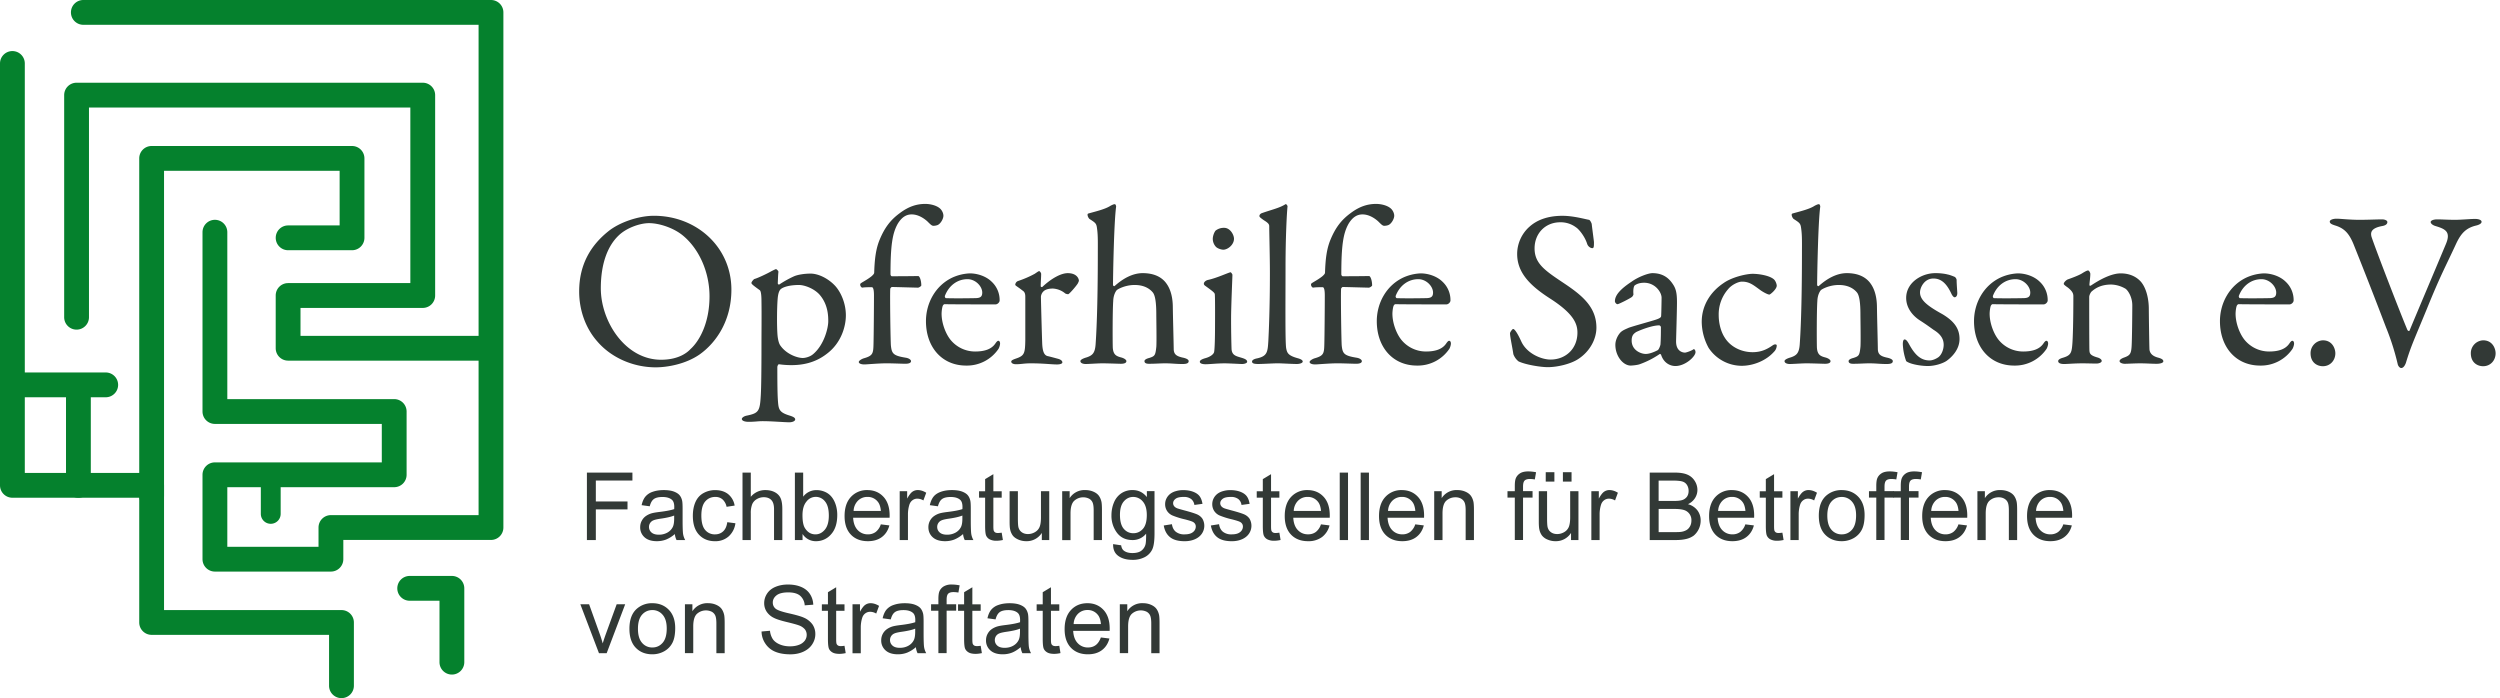 <?xml version="1.0" encoding="UTF-8"?>
<svg xmlns="http://www.w3.org/2000/svg" xml:space="preserve" width="1007.87" height="281.45" viewBox="0 0 1007.87 281.45">
  <g fill="#05812D">
    <path d="M133.41 230.43H86.64a5 5 0 0 1-5-5v-34.02a5 5 0 0 1 5-5h67.28V170.9H86.64a5 5 0 0 1-5-5V93.62a5 5 0 0 1 10 0v67.28h67.28a5 5 0 0 1 5 5v25.51a5 5 0 0 1-5 5H91.64v24.02h36.77v-7.76a5 5 0 0 1 5-5h59.53V10H33.6a5 5 0 0 1 0-10h164.34a5 5 0 0 1 5 5v207.68a5 5 0 0 1-5 5h-59.53v7.76a5 5 0 0 1-5 4.99z"></path>
    <path d="M137.66 281.45a5 5 0 0 1-5-5v-20.51H61.13a5 5 0 0 1-5-5v-50.28H5a5 5 0 0 1-5-5V25.59a5 5 0 0 1 10 0v165.08h51.13a5 5 0 0 1 5 5v50.28h71.54a5 5 0 0 1 5 5v25.51a5 5 0 0 1-5.01 4.99z"></path>
    <path d="M42.62 160.16H6.43a5 5 0 0 1 0-10h36.19a5 5 0 0 1 0 10z"></path>
    <path d="M31.61 200.67a5 5 0 0 1-5-5v-36.51a5 5 0 0 1 10 0v36.51a5 5 0 0 1-5 5zM197.94 145.39h-81.79a5 5 0 0 1-5-5v-21.26a5 5 0 0 1 5-5h49.28V43.35H35.87v84.54a5 5 0 0 1-10 0V38.35a5 5 0 0 1 5-5h139.56a5 5 0 0 1 5 5v80.79a5 5 0 0 1-5 5h-49.28v11.26h76.79a5 5 0 0 1 0 9.99z"></path>
    <path d="M61.13 204.92a5 5 0 0 1-5-5V63.86a5 5 0 0 1 5-5h80.79a5 5 0 0 1 5 5v32.02a5 5 0 0 1-5 5h-25.76a5 5 0 0 1 0-10h20.76V68.86H66.13v131.06a5 5 0 0 1-5 5zM109.15 211.17a4 4 0 0 1-4-4v-15.76a4 4 0 1 1 8 0v15.76a4 4 0 0 1-4 4zM182.18 271.95a5 5 0 0 1-5-5v-24.76h-12.01a5 5 0 0 1 0-10h17.01a5 5 0 0 1 5 5v29.76a5 5 0 0 1-5 5z"></path>
  </g>
  <g fill="#323936">
    <path d="M294.86 116.78c0 12.6-6.21 21.42-12.78 26.09-5.67 3.96-13.14 5.22-17.73 5.22-9.18 0-17.91-3.96-23.39-10.26-4.77-5.31-7.47-12.6-7.47-20.33 0-11.07 4.86-18.72 11.7-24.21 4.41-3.6 12.15-6.3 18.45-6.3 17.27.01 31.22 12.69 31.22 29.79zm-45.62-21.69c-3.96 3.87-7.02 10.62-7.02 21.15 0 13.41 9.9 28.79 24.29 28.79 7.47 0 10.89-3.24 11.88-4.32 3.6-3.24 7.65-10.53 7.65-21.24 0-9.81-4.23-19.26-10.89-24.65-3.69-2.97-9.36-4.86-13.5-4.86-3.77.01-9.26 1.98-12.41 5.13zM336.78 115.34c2.16 2.43 4.23 6.84 4.23 11.79 0 4.5-1.89 11.16-7.65 15.48-4.95 3.87-10.26 4.59-14.31 4.59-2.07 0-3.87-.18-5.04-.36-.27 0-.63.72-.63 1.17 0 8.73.09 12.42.36 14.94.27 2.34.9 3.42 4.32 4.5 1.8.54 2.52.99 2.52 1.62 0 .72-1.17 1.17-2.34 1.17-1.98 0-7.2-.45-10.71-.45-2.16 0-3.06.27-5.76.27-1.35 0-2.7-.36-2.7-1.17 0-.36.63-1.08 2.07-1.35 4.77-.99 5.22-1.8 5.58-8.28.18-2.97.27-10.35.27-19.53 0-6.12.09-12.87 0-18.18 0-3.78-.45-4.41-.72-4.59-2.25-1.62-3.33-2.43-3.33-2.88 0-.45.9-1.53 1.26-1.62 1.35-.36 5.31-2.25 6.84-3.15.9-.45 1.62-.81 1.8-.81.27 0 .99.72.99 1.08-.18 1.44-.18 3.15-.27 4.59 0 .36.36.72.72.45a41.7 41.7 0 0 1 5.85-3.24c1.44-.63 4.14-1.08 6.66-1.08 3.24 0 7.29 2.07 9.99 5.04zm-21.95 1.17c-.45.36-.9 1.08-1.17 2.7-.45 2.7-.54 12.51-.18 16.2.18 1.62.54 3.15 1.17 3.96 2.43 3.42 6.75 4.95 9 4.95.99 0 2.88-.45 4.14-1.53 4.5-3.78 6.12-10.62 6.12-13.23 0-1.98 0-6.93-3.69-10.98-2.34-2.43-6.03-3.69-8.1-3.69-3.78 0-6.3.81-7.29 1.62zM370.16 111.29c.63 0 1.26 1.89 1.26 3.78 0 .27-.9.9-1.35.9-.63 0-9.54-.27-10.53-.27-.18 0-.63.54-.63.72-.18 1.8.09 21.51.27 23.03.36 3.15.99 3.96 6.03 4.77 1.53.27 2.07.99 2.07 1.35 0 .9-1.26 1.08-2.34 1.08-1.08 0-5.22-.18-7.47-.18-3.24 0-8.1.45-9 .45-1.26 0-2.25-.36-2.25-.99 0-.45.9-1.08 1.89-1.44 3.87-1.08 3.96-1.98 4.05-6.03.09-3.69.18-14.49.18-19.35 0-3.06-.54-3.33-.9-3.33-.9 0-2.79 0-3.78.18-.45 0-1.08-.9-.81-1.53.09-.36 2.34-1.35 4.41-2.97.63-.54 1.17-1.08 1.17-1.53.18-5.4.63-9.54 2.25-13.41 1.89-4.5 4.14-7.74 8.1-10.62 3.6-2.7 6.84-3.69 10.26-3.69 1.89 0 4.32.54 5.76 1.71.9.72 1.53 1.98 1.53 3.06 0 1.26-1.17 3.33-2.43 3.78a4.7 4.7 0 0 1-1.62.27c-.63 0-1.17-.54-2.43-1.8-1.71-1.53-3.96-2.79-6.3-2.79-2.16 0-3.96 1.08-5.58 3.69-2.16 3.78-2.97 8.64-2.97 20.43 0 .36.27.81.54.81 5.49.01 10.26-.08 10.62-.08zM399.85 113.63a10.1 10.1 0 0 1 3.15 7.56c0 .54-.72 1.53-1.71 1.53s-16.38 0-20.52-.09c-.27 0-.63.45-.72.72-.27.72-.45 2.25-.45 3.15 0 3.51 1.44 7.65 3.42 10.26a12.77 12.77 0 0 0 10.08 4.95c3.96 0 6.66-.99 8.19-3.24.36-.54.81-1.08 1.17-1.08.54 0 .72.63.72 1.08 0 .72-.36 1.71-.63 2.16a15.36 15.36 0 0 1-13.05 6.75c-9.72 0-16.2-7.38-16.2-17.91 0-7.2 3.78-14.4 10.8-17.64a18.99 18.99 0 0 1 6.84-1.62c3.15 0 6.66 1.17 8.91 3.42zm-18.89 5.58c-.18.45.18.99.36.99 2.34.09 7.11.09 11.61 0 2.16 0 3.06-.45 3.06-2.25 0-2.52-2.7-5.4-5.94-5.4-4.05 0-7.47 2.52-9.09 6.66zM410.47 113.27a41.06 41.06 0 0 0 6.66-2.88c1.08-.72 1.53-1.08 1.8-1.08.36 0 .81.81.81 1.08 0 1.62-.18 3.24-.18 4.95 0 .36.45.45.63.36 3.51-3.33 7.47-5.58 10.26-5.58 3.69 0 4.5 2.25 4.5 3.06 0 .18-.27.81-.54 1.26-.99 1.44-3.15 3.87-3.69 4.14-.18.09-.99-.09-1.26-.27a8.52 8.52 0 0 0-4.95-1.98c-1.53 0-3.06.27-3.96 1.26a3.4 3.4 0 0 0-.9 1.98c0 1.8.45 18.09.54 19.44.18 2.61.72 4.32 2.34 4.59 1.17.27 2.79.72 4.14 1.08 1.44.45 1.62 1.08 1.62 1.44 0 .45-.81.81-2.16.81-2.25 0-5.4-.45-10.62-.45-2.7 0-3.78.36-5.94.36-.99 0-1.89-.36-1.89-1.08 0-.54 1.08-.9 1.8-1.17 3.51-1.17 3.78-2.07 3.87-7.47v-17.19c0-.9 0-2.07-.99-2.7-2.16-1.71-3.06-2.07-3.06-2.43 0-.27.18-1.17 1.17-1.53zM470.21 114.26c1.8 2.43 2.61 5.85 2.61 9.72.09 5.67.27 11.25.36 16.65 0 2.25 1.17 2.97 3.51 3.51 1.8.36 2.52.9 2.52 1.44 0 .81-.72 1.17-2.43 1.17-3.06 0-4.05-.27-7.11-.27-2.07 0-3.87.18-6.48.18-1.35 0-1.8-.45-1.8-1.08 0-.54.81-.99 1.89-1.26 2.25-.72 2.52-.99 2.88-4.41.18-1.71 0-11.61 0-13.05 0-4.95-.45-7.83-1.44-9-1.44-1.71-3.78-2.97-7.29-2.97-3.87 0-6.84 1.71-7.2 2.07-.18.18-1.35 1.62-1.44 4.41-.27 3.78-.27 15.48-.18 18.72.18 2.97 1.44 3.51 3.51 4.05 1.26.36 1.98.99 1.98 1.44 0 .81-.99 1.08-2.25 1.08-.72 0-5.22-.18-7.38-.18-2.07 0-5.31.27-6.84.27-.81 0-2.07-.27-2.07-1.17 0-.45.72-.99 2.61-1.53 2.34-.81 3.24-1.8 3.51-5.13.27-3.78.9-14.22.9-37.25 0-3.06.09-6.57-.27-9.18-.27-2.34-.45-2.52-2.97-4.14-.36-.18-.9-1.08-.9-1.8 0-.36.27-.45.27-.45 2.79-.81 6.84-1.71 9-3.15.36-.18 1.17-.63 1.71-.63.36 0 .54.72.54.99-.9 6.48-1.26 28.88-1.26 31.49 0 .54.54.63.63.54 3.69-3.33 7.56-5.22 11.34-5.22 4.51 0 7.66 1.53 9.54 4.14zM487.13 112.82c3.33-.72 7.56-2.7 8.91-3.06.36 0 .81.9.81.99 0 .99-.54 12.69-.54 17.82 0 5.04.09 8.82.18 11.97.09 2.88 2.07 3.06 4.32 3.78 1.44.45 1.98.9 1.98 1.53 0 .54-1.08.9-2.07.9-.63 0-5.13-.27-7.02-.27-2.97 0-6.12.36-7.65.36-1.44 0-2.34-.36-2.34-.99 0-.54.63-.99 2.16-1.44 2.07-.54 3.42-1.62 3.6-2.52.27-1.26.36-6.66.36-9.27 0-.18.09-12.96-.09-14.04-.09-.63-1.08-1.35-3.69-3.24-.54-.36-.72-.63-.72-.99 0-.63.81-1.35 1.8-1.53zm10.35-16.56c0 2.43-2.52 4.41-4.32 4.41-.63 0-2.07-.36-2.88-1.08a4.74 4.74 0 0 1-1.35-3.33c0-.81.36-2.25 1.08-3.24a5.34 5.34 0 0 1 3.51-1.17c2.42 0 3.96 2.79 3.96 4.41zM508.99 85.83c4.14-1.44 6.84-1.98 9.27-3.51.27-.18.81.54.81.9-.27 2.25-.81 12.42-.81 24.47 0 13.14-.18 30.32.27 32.75.36 1.8.72 2.88 4.59 3.96 1.35.36 2.07.81 2.07 1.35 0 .63-1.26.99-2.34.99-2.16 0-6.03-.27-7.65-.27-2.07 0-6.03.27-7.92.27-1.8 0-2.52-.27-2.52-.99 0-.63.99-1.08 1.98-1.26 4.14-.9 4.32-2.52 4.59-7.02.18-3.42.63-13.14.63-27.35 0-6.66-.27-16.11-.27-18.81 0-.72-.09-1.26-2.16-2.52-1.53-1.08-1.8-1.35-1.8-1.71s.27-.98 1.26-1.25zM551.91 111.29c.63 0 1.26 1.89 1.26 3.78 0 .27-.9.9-1.35.9-.63 0-9.54-.27-10.53-.27-.18 0-.63.54-.63.72-.18 1.8.09 21.51.27 23.03.36 3.15.99 3.96 6.03 4.77 1.53.27 2.07.99 2.07 1.35 0 .9-1.26 1.08-2.34 1.08s-5.22-.18-7.47-.18c-3.24 0-8.1.45-9 .45-1.26 0-2.25-.36-2.25-.99 0-.45.9-1.08 1.89-1.44 3.87-1.08 3.96-1.98 4.05-6.03.09-3.69.18-14.49.18-19.35 0-3.06-.54-3.33-.9-3.33-.9 0-2.79 0-3.78.18-.45 0-1.08-.9-.81-1.53.09-.36 2.34-1.35 4.41-2.97.63-.54 1.17-1.08 1.17-1.53.18-5.4.63-9.54 2.25-13.41 1.89-4.5 4.14-7.74 8.1-10.62 3.6-2.7 6.84-3.69 10.26-3.69 1.89 0 4.32.54 5.76 1.71.9.72 1.53 1.98 1.53 3.06 0 1.26-1.17 3.33-2.43 3.78a4.7 4.7 0 0 1-1.62.27c-.63 0-1.17-.54-2.43-1.8-1.71-1.53-3.96-2.79-6.3-2.79-2.16 0-3.96 1.08-5.58 3.69-2.16 3.78-2.97 8.64-2.97 20.43 0 .36.27.81.54.81 5.49.01 10.26-.08 10.62-.08zM581.6 113.63a10.1 10.1 0 0 1 3.15 7.56c0 .54-.72 1.53-1.71 1.53s-16.38 0-20.52-.09c-.27 0-.63.45-.72.72-.27.72-.45 2.25-.45 3.15 0 3.51 1.44 7.65 3.42 10.26a12.77 12.77 0 0 0 10.08 4.95c3.96 0 6.66-.99 8.19-3.24.36-.54.81-1.08 1.17-1.08.54 0 .72.63.72 1.08 0 .72-.36 1.71-.63 2.16a15.36 15.36 0 0 1-13.05 6.75c-9.72 0-16.2-7.38-16.2-17.91 0-7.2 3.78-14.4 10.8-17.64a18.99 18.99 0 0 1 6.84-1.62c3.15 0 6.66 1.17 8.91 3.42zm-18.9 5.58c-.18.45.18.99.36.99 2.34.09 7.11.09 11.61 0 2.16 0 3.06-.45 3.06-2.25 0-2.52-2.7-5.4-5.94-5.4-4.05 0-7.47 2.52-9.09 6.66zM640.62 88.62c.54.18 1.08 1.53 1.08 1.71.18 1.71.9 6.93.9 7.29 0 1.53 0 2.43-.63 2.43-.72 0-1.8-.63-2.16-1.89-1.08-3.24-3.51-5.94-4.41-6.48a10.25 10.25 0 0 0-6.39-2.07c-6.03 0-10.35 4.5-10.35 10.53 0 6.39 4.59 9.18 12.51 14.49 6.93 4.68 12.42 9.36 12.42 17.46 0 4.5-2.52 9.54-7.38 12.69-2.88 1.89-8.19 3.24-12.24 3.24-2.88 0-9-.99-11.79-2.34a6.69 6.69 0 0 1-2.07-2.88c-.45-3.06-1.35-7.02-1.35-8.46 0-.36.9-1.71 1.26-1.71.72 0 2.07 2.34 3.33 5.13 2.34 4.95 8.28 7.2 11.7 7.2 6.21 0 10.89-4.41 10.89-10.89 0-3.78-1.8-7.83-11.25-13.86-7.65-4.95-13.05-10.17-13.05-17.82 0-4.23 1.89-8.28 4.95-10.98 2.79-2.52 7.02-4.41 13.32-4.41 4.41 0 9.09 1.35 10.71 1.62zM674.27 114.35c1.35 1.89 1.8 3.69 1.8 7.47 0 3.51-.36 14.85-.36 15.84 0 4.14 2.88 4.5 3.6 4.5.36 0 2.43-.63 3.42-1.35.27-.18.36 0 .54.27.27.27.27.81.27.9 0 1.71-4.05 5.58-8.1 5.58-2.07 0-4.68-1.17-5.76-4.5 0-.09-.36-.45-.54-.36a35.12 35.12 0 0 1-8.1 4.14c-.99.36-3.15.54-3.6.54-3.15 0-6.21-3.87-6.21-8.37 0-1.62.72-3.33 1.71-4.59.9-1.17 2.25-1.62 3.6-2.25 1.35-.54 8.55-2.52 10.53-3.15 2.07-.63 2.61-1.08 2.61-1.62.09-.81.18-6.3.18-7.38 0-2.25-2.61-6.03-7.02-6.03-1.89 0-3.06.54-3.69.99-.54.27-.81 1.89-.63 3.69 0 .27-.36.81-.54.99-.9.72-5.4 2.97-5.85 2.97-.54 0-1.08-.72-1.08-1.17 0-2.61 2.52-5.13 6.75-7.92 2.61-1.89 6.66-3.42 8.37-3.42 4.5 0 6.75 2.25 8.1 4.23zm-5.94 26.81c.54-.36 1.08-2.07 1.08-2.25.18-2.16.18-5.22.18-7.02 0-.27-.36-.72-.72-.72-2.52 0-6.84 1.53-9.27 2.7-.9.63-1.8 1.26-1.8 3.42 0 3.96 3.78 5.4 5.67 5.4 1.35 0 3.15-.63 4.86-1.53zM714.94 112.46c.9.63 1.35 2.16 1.35 2.7 0 1.44-2.61 3.6-2.97 3.6-.54 0-2.07-.72-3.51-1.71-2.97-2.16-4.5-3.51-7.56-3.51-1.44 0-4.14 1.26-5.58 3.06a15.4 15.4 0 0 0-3.78 10.35c0 5.22 1.98 8.46 2.34 9 2.25 3.78 6.66 6.03 11.34 6.03 3.33 0 5.67-1.08 8.01-2.7.99-.72 1.71-.45 1.71 0a3.7 3.7 0 0 1-1.17 2.61c-3.15 3.51-8.28 5.58-12.96 5.58a16.08 16.08 0 0 1-13.32-7.2 22.22 22.22 0 0 1-2.79-10.53c0-6.57 3.51-12.06 8.73-15.57 3.51-2.52 9.36-3.78 11.79-3.78 2.7 0 6.66.72 8.37 2.07zM754.08 114.26c1.8 2.43 2.61 5.85 2.61 9.72.09 5.67.27 11.25.36 16.65 0 2.25 1.17 2.97 3.51 3.51 1.8.36 2.52.9 2.52 1.44 0 .81-.72 1.17-2.43 1.17-3.06 0-4.05-.27-7.11-.27-2.07 0-3.87.18-6.48.18-1.35 0-1.8-.45-1.8-1.08 0-.54.81-.99 1.89-1.26 2.25-.72 2.52-.99 2.88-4.41.18-1.71 0-11.61 0-13.05 0-4.95-.45-7.83-1.44-9-1.44-1.71-3.78-2.97-7.29-2.97-3.87 0-6.84 1.71-7.2 2.07-.18.18-1.35 1.62-1.44 4.41-.27 3.78-.27 15.48-.18 18.72.18 2.97 1.44 3.51 3.51 4.05 1.26.36 1.98.99 1.98 1.44 0 .81-.99 1.08-2.25 1.08-.72 0-5.22-.18-7.38-.18-2.07 0-5.31.27-6.84.27-.81 0-2.07-.27-2.07-1.17 0-.45.72-.99 2.61-1.53 2.34-.81 3.24-1.8 3.51-5.13.27-3.78.9-14.22.9-37.25 0-3.06.09-6.57-.27-9.18-.27-2.34-.45-2.52-2.97-4.14-.36-.18-.9-1.08-.9-1.8 0-.36.27-.45.27-.45 2.79-.81 6.84-1.71 9-3.15.36-.18 1.17-.63 1.71-.63.36 0 .54.72.54.99-.9 6.48-1.26 28.88-1.26 31.49 0 .54.54.63.63.54 3.69-3.33 7.56-5.22 11.34-5.22 4.5 0 7.65 1.53 9.54 4.14zM785.21 110.66c.99.18 2.7.9 2.88.99.18.09.72.72.72 1.26 0 1.62.27 4.68.27 5.31 0 .81-.36 1.62-1.08 1.62-.36 0-.9-.54-1.35-1.53-1.98-4.23-4.23-6.03-7.2-6.03-3.69 0-5.4 3.69-5.4 5.58 0 3.06 2.88 5.4 8.91 8.73 5.04 2.97 7.02 6.03 7.02 10.08 0 4.14-2.97 7.2-5.22 8.82-1.62 1.08-4.77 2.07-7.56 2.07-2.7 0-7.2-.72-8.73-1.98a22.69 22.69 0 0 1-1.35-6.84c0-.99.18-1.89.72-1.89.72 0 1.35 1.08 1.89 2.07 2.52 4.59 4.95 6.39 8.19 6.39 1.17 0 2.61-.63 3.6-1.35 1.35-1.08 2.07-3.24 2.07-4.95 0-2.43-1.26-4.32-4.05-6.03-2.16-1.53-2.7-1.98-5.49-3.78-2.7-1.71-5.58-4.86-5.58-9.09 0-3.06 1.53-6.03 4.95-8.1a13.44 13.44 0 0 1 7.2-1.89c1.71 0 3.6.27 4.59.54zM822.37 113.63a10.1 10.1 0 0 1 3.15 7.56c0 .54-.72 1.53-1.71 1.53s-16.38 0-20.52-.09c-.27 0-.63.45-.72.72-.27.72-.45 2.25-.45 3.15 0 3.51 1.44 7.65 3.42 10.26a12.77 12.77 0 0 0 10.08 4.95c3.96 0 6.66-.99 8.19-3.24.36-.54.81-1.08 1.17-1.08.54 0 .72.63.72 1.08 0 .72-.36 1.71-.63 2.16a15.36 15.36 0 0 1-13.05 6.75c-9.72 0-16.2-7.38-16.2-17.91 0-7.2 3.78-14.4 10.8-17.64a18.99 18.99 0 0 1 6.84-1.62c3.15 0 6.66 1.17 8.91 3.42zm-18.9 5.58c-.18.45.18.99.36.99 2.34.09 7.11.09 11.61 0 2.16 0 3.06-.45 3.06-2.25 0-2.52-2.7-5.4-5.94-5.4-4.05 0-7.47 2.52-9.09 6.66zM833.62 112.64c1.53-.54 4.77-1.71 6.03-2.61.9-.54 1.71-.99 2.16-.99.45 0 .9.99.9 1.35 0 1.53-.36 3.69-.36 4.5 0 .45.45.27.54.27 3.6-2.43 8.28-4.95 12.06-4.95 4.41 0 6.93 1.98 8.19 3.42 1.98 2.34 3.15 6.48 3.15 10.98 0 1.71.18 15.12.27 16.38.18 1.35 1.08 2.52 3.33 3.15 1.71.45 2.25.9 2.25 1.53s-1.26.99-2.7.99c-2.07 0-4.14-.18-6.66-.18-2.25 0-5.04.18-6.21.18-.81 0-2.07-.36-2.07-1.08 0-.63.99-1.17 2.07-1.53 2.16-.81 2.61-1.53 2.79-4.5.18-2.97.27-13.86.27-16.47 0-3.24-1.62-5.85-2.7-6.66a12.12 12.12 0 0 0-5.76-1.71c-3.96 0-6.3 1.35-8.01 2.88-.27.27-.9 1.35-.9 2.16 0 1.17 0 20.52.09 21.6.09 1.26.45 1.98 3.33 2.79.9.27 1.62.81 1.62 1.35 0 .63-.99 1.08-2.25 1.08-1.08 0-3.6-.09-5.49-.09-3.33 0-5.94.27-7.47.27-1.35 0-2.34-.36-2.34-1.17 0-.63.9-1.08 1.89-1.35 2.97-.9 3.51-1.8 3.78-5.04.27-2.7.45-10.53.45-19.71 0-.99-.18-1.89-2.16-3.51-1.17-.81-1.71-1.26-1.71-1.53 0-.63.98-1.53 1.62-1.8zM921.52 113.63a10.1 10.1 0 0 1 3.15 7.56c0 .54-.72 1.53-1.71 1.53s-16.38 0-20.52-.09c-.27 0-.63.45-.72.72-.27.72-.45 2.25-.45 3.15 0 3.51 1.44 7.65 3.42 10.26a12.77 12.77 0 0 0 10.08 4.95c3.96 0 6.66-.99 8.19-3.24.36-.54.81-1.08 1.17-1.08.54 0 .72.63.72 1.08 0 .72-.36 1.71-.63 2.16a15.36 15.36 0 0 1-13.05 6.75c-9.72 0-16.2-7.38-16.2-17.91 0-7.2 3.78-14.4 10.8-17.64a18.99 18.99 0 0 1 6.84-1.62c3.15 0 6.66 1.17 8.91 3.42zm-18.9 5.58c-.18.45.18.99.36.99 2.34.09 7.11.09 11.61 0 2.16 0 3.06-.45 3.06-2.25 0-2.52-2.7-5.4-5.94-5.4-4.05 0-7.47 2.52-9.09 6.66zM941.49 142.42c0 2.88-2.07 5.22-5.04 5.22-2.16 0-4.95-1.35-4.95-5.22a5.18 5.18 0 0 1 4.95-5.22c3.87 0 5.04 3.42 5.04 5.22zM941.94 88.17c1.8 0 5.04.45 9.45.45 3.15 0 6.84-.18 8.91-.18 1.17 0 2.16.45 2.16 1.08s-.45 1.35-2.16 1.62c-4.77.9-4.59 2.88-4.23 4.32 1.53 4.68 11.25 29.87 14.49 37.61.18.18.63.72.9.09.72-1.89 10.53-25.01 14.58-34.73 2.16-5.04-.27-6.12-4.14-7.29-1.26-.36-1.98-1.08-1.98-1.62 0-.63 1.17-1.08 2.61-1.08 2.07 0 4.14.18 7.2.18 2.61 0 6.21-.36 8.1-.36 1.26 0 2.61.36 2.61 1.17 0 .72-1.08 1.26-2.34 1.53-3.96.99-5.94 3.15-7.83 7.11-4.14 9-6.39 12.87-11.88 26.45-5.22 12.69-6.39 14.94-8.46 21.78-.36.99-.99 2.07-1.89 2.07-.54 0-1.26-.72-1.44-1.71a98.27 98.27 0 0 0-4.68-14.67 2019.95 2019.95 0 0 0-12.96-33.2c-1.8-4.5-3.69-6.75-7.65-7.92-1.08-.36-2.07-.72-2.07-1.53 0-.72 1.35-1.17 2.7-1.17zM1006.1 142.42c0 2.88-2.07 5.22-5.04 5.22-2.16 0-4.95-1.35-4.95-5.22a5.18 5.18 0 0 1 4.95-5.22c3.87 0 5.04 3.42 5.04 5.22z"></path>
  </g>
  <path fill="none" d="M233.49 204.52h775.56v86.52H233.49z"></path>
  <g fill="#323936">
    <path d="M236.61 217.73v-27.2h18.35v3.21h-14.75v8.42h12.77v3.21h-12.77v12.36h-3.6zM272.07 215.3a12.74 12.74 0 0 1-3.57 2.23c-1.14.43-2.37.65-3.68.65-2.17 0-3.83-.53-4.99-1.59a5.24 5.24 0 0 1-1.74-4.05c0-.96.22-1.85.66-2.64a5.35 5.35 0 0 1 1.73-1.92 7.96 7.96 0 0 1 2.4-1.09c.66-.17 1.65-.34 2.97-.5 2.7-.32 4.68-.71 5.96-1.15l.02-.87c0-1.36-.31-2.32-.95-2.88-.85-.75-2.12-1.13-3.8-1.13-1.57 0-2.73.28-3.48.83-.75.55-1.3 1.52-1.66 2.92l-3.27-.45c.3-1.4.79-2.53 1.47-3.39a6.45 6.45 0 0 1 2.95-1.99c1.29-.46 2.78-.7 4.47-.7 1.68 0 3.05.2 4.1.59 1.05.4 1.82.89 2.32 1.49s.84 1.36 1.04 2.27c.11.57.17 1.6.17 3.08v4.45c0 3.1.07 5.07.21 5.89s.42 1.61.84 2.37h-3.49a6.67 6.67 0 0 1-.68-2.42zm-.28-7.46c-1.21.49-3.03.92-5.46 1.26-1.37.2-2.34.42-2.91.67a2.84 2.84 0 0 0-1.78 2.67c0 .89.34 1.63 1.01 2.23.67.59 1.66.89 2.96.89a6.9 6.9 0 0 0 3.43-.84c1-.56 1.74-1.33 2.21-2.31.36-.75.54-1.87.54-3.34v-1.23zM293.2 210.52l3.28.43a8.58 8.58 0 0 1-2.75 5.32 8.03 8.03 0 0 1-5.45 1.92c-2.7 0-4.86-.88-6.5-2.64-1.64-1.76-2.46-4.29-2.46-7.58 0-2.13.35-3.99 1.06-5.59s1.78-2.79 3.22-3.59a9.53 9.53 0 0 1 4.7-1.2c2.14 0 3.89.54 5.25 1.62a7.48 7.48 0 0 1 2.62 4.61l-3.25.5a5.46 5.46 0 0 0-1.64-2.99c-.79-.67-1.74-1-2.85-1-1.68 0-3.05.6-4.1 1.81-1.05 1.21-1.58 3.11-1.58 5.72 0 2.65.51 4.57 1.52 5.77a4.95 4.95 0 0 0 3.97 1.8c1.31 0 2.41-.4 3.28-1.21.89-.8 1.45-2.03 1.68-3.7zM299.34 217.73v-27.2h3.34v9.76a7.49 7.49 0 0 1 5.9-2.71c1.46 0 2.73.29 3.8.86s1.85 1.37 2.31 2.38c.46 1.01.7 2.49.7 4.42v12.49h-3.34v-12.49c0-1.67-.36-2.89-1.09-3.65-.72-.76-1.75-1.14-3.07-1.14-.99 0-1.92.26-2.79.77a4.33 4.33 0 0 0-1.86 2.09 9.61 9.61 0 0 0-.56 3.64v10.78h-3.34zM323.56 217.73h-3.1v-27.2h3.34v9.71a6.6 6.6 0 0 1 5.4-2.65 8.4 8.4 0 0 1 3.44.73 7 7 0 0 1 2.67 2.06c.7.89 1.25 1.95 1.64 3.2.39 1.25.59 2.58.59 4.01 0 3.38-.84 5.99-2.51 7.83a7.83 7.83 0 0 1-6.01 2.76 6.26 6.26 0 0 1-5.47-2.91v2.46zm-.04-10c0 2.36.32 4.07.96 5.12 1.05 1.72 2.47 2.58 4.27 2.58 1.46 0 2.72-.63 3.79-1.9 1.06-1.27 1.6-3.16 1.6-5.67 0-2.57-.51-4.47-1.53-5.7a4.67 4.67 0 0 0-7.49.06c-1.07 1.28-1.6 3.11-1.6 5.51zM355.1 211.39l3.45.43c-.54 2.02-1.55 3.58-3.03 4.69s-3.35 1.67-5.64 1.67c-2.88 0-5.17-.89-6.86-2.66-1.69-1.78-2.53-4.26-2.53-7.47 0-3.31.85-5.89 2.56-7.72a8.67 8.67 0 0 1 6.64-2.75c2.63 0 4.79.9 6.46 2.69s2.51 4.32 2.51 7.57l-.02.89h-14.7c.12 2.16.74 3.82 1.84 4.97a5.46 5.46 0 0 0 4.12 1.72 5.1 5.1 0 0 0 3.13-.96 6.3 6.3 0 0 0 2.07-3.07zm-10.97-5.4h11c-.15-1.66-.57-2.9-1.26-3.73a5.1 5.1 0 0 0-4.14-1.93 5.3 5.3 0 0 0-3.87 1.54 6.16 6.16 0 0 0-1.73 4.12zM362.71 217.73v-19.71h3.01v2.99c.77-1.4 1.47-2.32 2.12-2.77a3.69 3.69 0 0 1 2.14-.67c1.13 0 2.27.36 3.43 1.08l-1.15 3.1a4.8 4.8 0 0 0-2.45-.72 3.2 3.2 0 0 0-1.97.66c-.58.44-1 1.05-1.24 1.83a13.08 13.08 0 0 0-.56 3.9v10.32h-3.33zM388.26 215.3a12.74 12.74 0 0 1-3.57 2.23c-1.14.43-2.37.65-3.68.65-2.17 0-3.83-.53-4.99-1.59s-1.74-2.41-1.74-4.05a5.44 5.44 0 0 1 2.39-4.56 7.96 7.96 0 0 1 2.4-1.09c.66-.17 1.64-.34 2.97-.5 2.7-.32 4.68-.71 5.96-1.15l.02-.87c0-1.36-.31-2.32-.95-2.88-.85-.75-2.12-1.13-3.8-1.13-1.57 0-2.73.28-3.48.83-.75.55-1.3 1.52-1.66 2.92l-3.27-.45c.3-1.4.79-2.53 1.46-3.39s1.66-1.52 2.95-1.99c1.29-.46 2.78-.7 4.47-.7 1.68 0 3.05.2 4.1.59 1.05.4 1.82.89 2.32 1.49s.84 1.36 1.04 2.27c.11.57.17 1.6.17 3.08v4.45c0 3.1.07 5.07.21 5.89s.42 1.61.84 2.37h-3.49a6.87 6.87 0 0 1-.67-2.42zm-.28-7.46c-1.21.49-3.03.92-5.46 1.26-1.37.2-2.35.42-2.91.67a2.84 2.84 0 0 0-1.78 2.67c0 .89.34 1.63 1.01 2.23s1.66.89 2.96.89a6.9 6.9 0 0 0 3.43-.84c1-.56 1.74-1.33 2.21-2.31.36-.75.54-1.87.54-3.34v-1.23zM403.83 214.75l.48 2.95c-.94.2-1.78.3-2.52.3a5.77 5.77 0 0 1-2.82-.57 3.2 3.2 0 0 1-1.41-1.51c-.27-.62-.41-1.94-.41-3.94v-11.34h-2.45v-2.6h2.45v-4.88l3.32-2v6.88h3.36v2.6h-3.36v11.52c0 .95.06 1.56.18 1.84.12.27.31.49.57.65.27.16.65.24 1.14.24.37-.02.86-.06 1.47-.14zM420.01 217.73v-2.89a7.21 7.21 0 0 1-6.25 3.34c-1.16 0-2.25-.22-3.26-.67s-1.76-1-2.25-1.68a6.27 6.27 0 0 1-1.03-2.48c-.14-.65-.2-1.69-.2-3.12v-12.21h3.34v10.93c0 1.74.07 2.92.2 3.53.21.88.66 1.57 1.34 2.07s1.52.75 2.52.75 1.94-.26 2.82-.77c.88-.51 1.5-1.21 1.87-2.1s.55-2.17.55-3.85v-10.56H423v19.71h-2.99zM428.22 217.73v-19.71h3.01v2.8a7.08 7.08 0 0 1 6.27-3.25c1.19 0 2.28.21 3.28.64s1.74.99 2.24 1.68c.49.69.84 1.52 1.04 2.47.12.62.19 1.7.19 3.25v12.12h-3.34v-11.99c0-1.36-.13-2.38-.39-3.05a3.22 3.22 0 0 0-1.38-1.61 5.37 5.37 0 0 0-6.01.76c-1.03.9-1.55 2.62-1.55 5.14v10.76h-3.36zM448.75 219.36l3.25.48c.13 1 .51 1.73 1.13 2.19.83.62 1.96.93 3.4.93 1.54 0 2.74-.31 3.58-.93a4.58 4.58 0 0 0 1.71-2.6c.17-.68.25-2.11.24-4.29a6.87 6.87 0 0 1-5.46 2.58c-2.71 0-4.81-.98-6.29-2.93a11.31 11.31 0 0 1-2.23-7.03c0-1.88.34-3.62 1.02-5.21a8.14 8.14 0 0 1 2.96-3.68 7.95 7.95 0 0 1 4.55-1.3c2.33 0 4.24.94 5.75 2.82v-2.38h3.08v17.03c0 3.07-.31 5.24-.94 6.52a6.79 6.79 0 0 1-2.97 3.03 10.3 10.3 0 0 1-5 1.11c-2.35 0-4.25-.53-5.7-1.59s-2.13-2.62-2.08-4.75zm2.76-11.83c0 2.59.51 4.47 1.54 5.66s2.31 1.78 3.86 1.78c1.53 0 2.82-.59 3.86-1.77 1.04-1.18 1.56-3.03 1.56-5.56 0-2.41-.54-4.23-1.61-5.46a4.98 4.98 0 0 0-3.87-1.84c-1.48 0-2.75.6-3.79 1.81s-1.55 3-1.55 5.38zM469.16 211.85l3.3-.52c.19 1.32.7 2.34 1.55 3.04a5.37 5.37 0 0 0 3.55 1.06c1.53 0 2.67-.31 3.41-.94a2.8 2.8 0 0 0 1.11-2.2c0-.75-.33-1.35-.98-1.78-.46-.3-1.6-.67-3.41-1.13a31.27 31.27 0 0 1-5.09-1.6 4.95 4.95 0 0 1-2.15-1.87 4.95 4.95 0 0 1-.73-2.64c0-.88.2-1.69.6-2.44s.95-1.37 1.64-1.87a6.84 6.84 0 0 1 2.13-.97c.9-.27 1.86-.4 2.88-.4 1.54 0 2.9.22 4.07.67 1.17.45 2.03 1.05 2.59 1.81s.94 1.78 1.15 3.05l-3.27.45a3.63 3.63 0 0 0-1.29-2.38 4.72 4.72 0 0 0-3.02-.85c-1.53 0-2.63.25-3.28.76-.66.51-.98 1.1-.98 1.78 0 .43.14.82.41 1.17.27.36.7.66 1.28.89.33.13 1.32.41 2.95.85 2.36.63 4.01 1.15 4.95 1.55.93.4 1.67.99 2.2 1.75a5.64 5.64 0 0 1-.17 6.01c-.65.98-1.59 1.74-2.81 2.28s-2.61.81-4.16.81c-2.56 0-4.51-.53-5.85-1.6-1.36-1.07-2.21-2.65-2.58-4.74zM488.16 211.85l3.3-.52c.19 1.32.7 2.34 1.55 3.04a5.37 5.37 0 0 0 3.55 1.06c1.53 0 2.67-.31 3.41-.94a2.8 2.8 0 0 0 1.11-2.2c0-.75-.33-1.35-.98-1.78-.46-.3-1.6-.67-3.41-1.13a31.27 31.27 0 0 1-5.09-1.6 4.95 4.95 0 0 1-2.15-1.87 4.95 4.95 0 0 1-.73-2.64c0-.88.2-1.69.6-2.44s.95-1.37 1.64-1.87a6.84 6.84 0 0 1 2.13-.97c.9-.27 1.86-.4 2.88-.4 1.54 0 2.9.22 4.07.67 1.17.45 2.03 1.05 2.59 1.81s.94 1.78 1.15 3.05l-3.27.45a3.63 3.63 0 0 0-1.29-2.38 4.72 4.72 0 0 0-3.02-.85c-1.53 0-2.63.25-3.28.76-.66.51-.98 1.1-.98 1.78 0 .43.14.82.41 1.17.27.36.7.66 1.28.89.33.13 1.32.41 2.95.85 2.36.63 4.01 1.15 4.95 1.55.93.4 1.67.99 2.2 1.75a5.64 5.64 0 0 1-.17 6.01c-.65.98-1.59 1.74-2.81 2.28s-2.61.81-4.16.81c-2.56 0-4.51-.53-5.85-1.6-1.36-1.07-2.21-2.65-2.58-4.74zM515.78 214.75l.48 2.95c-.94.2-1.78.3-2.52.3a5.77 5.77 0 0 1-2.82-.57 3.2 3.2 0 0 1-1.41-1.51c-.27-.62-.41-1.94-.41-3.94v-11.34h-2.45v-2.6h2.45v-4.88l3.32-2v6.88h3.36v2.6h-3.36v11.52c0 .95.06 1.56.18 1.84.12.27.31.49.57.65.27.16.65.24 1.14.24.38-.02.87-.06 1.47-.14zM532.54 211.39l3.45.43a8.37 8.37 0 0 1-3.02 4.69 9.1 9.1 0 0 1-5.64 1.67c-2.88 0-5.17-.89-6.86-2.66-1.69-1.78-2.53-4.26-2.53-7.47 0-3.31.85-5.89 2.56-7.72a8.67 8.67 0 0 1 6.64-2.75c2.63 0 4.79.9 6.46 2.69s2.5 4.32 2.5 7.57l-.02.89h-14.7c.12 2.16.73 3.82 1.84 4.97s2.47 1.72 4.12 1.72c1.22 0 2.27-.32 3.14-.96a6.35 6.35 0 0 0 2.06-3.07zm-10.97-5.4h11c-.15-1.66-.57-2.9-1.26-3.73a5.1 5.1 0 0 0-4.14-1.93 5.3 5.3 0 0 0-3.87 1.54 6.16 6.16 0 0 0-1.73 4.12zM540.11 217.73v-27.2h3.34v27.2h-3.34zM548.55 217.73v-27.2h3.34v27.2h-3.34zM570.56 211.39l3.45.43c-.54 2.02-1.55 3.58-3.03 4.69s-3.35 1.67-5.64 1.67c-2.88 0-5.17-.89-6.86-2.66-1.69-1.78-2.53-4.26-2.53-7.47 0-3.31.85-5.89 2.56-7.72a8.67 8.67 0 0 1 6.64-2.75c2.63 0 4.79.9 6.46 2.69s2.51 4.32 2.51 7.57l-.02.89h-14.7c.12 2.16.74 3.82 1.84 4.97a5.46 5.46 0 0 0 4.12 1.72 5.1 5.1 0 0 0 3.13-.96 6.36 6.36 0 0 0 2.07-3.07zm-10.97-5.4h11c-.15-1.66-.57-2.9-1.26-3.73a5.1 5.1 0 0 0-4.14-1.93 5.3 5.3 0 0 0-3.87 1.54 6.12 6.12 0 0 0-1.73 4.12zM578.2 217.73v-19.71h3.01v2.8a7.08 7.08 0 0 1 6.27-3.25c1.19 0 2.28.21 3.27.64 1 .43 1.74.99 2.24 1.68.49.69.84 1.52 1.04 2.47.12.62.19 1.7.19 3.25v12.12h-3.34v-11.99c0-1.36-.13-2.38-.39-3.05-.26-.67-.72-1.21-1.38-1.61s-1.44-.6-2.33-.6c-1.42 0-2.65.45-3.68 1.36-1.03.9-1.55 2.62-1.55 5.14v10.76h-3.35zM610.69 217.73v-17.11h-2.95v-2.6h2.95v-2.1c0-1.32.12-2.31.35-2.95.32-.87.89-1.57 1.7-2.11s1.95-.81 3.4-.81c.94 0 1.98.11 3.12.33l-.5 2.91a11.6 11.6 0 0 0-1.97-.19c-1.02 0-1.73.22-2.15.65-.42.43-.63 1.24-.63 2.43V198h3.84v2.6h-3.84v17.11h-3.32zM633.36 217.73v-2.89a7.2 7.2 0 0 1-6.25 3.34 7.93 7.93 0 0 1-3.26-.67 5.37 5.37 0 0 1-2.25-1.68 6.27 6.27 0 0 1-1.03-2.48c-.14-.65-.21-1.69-.21-3.12v-12.21h3.34v10.93c0 1.74.07 2.92.21 3.53.21.88.65 1.57 1.34 2.07.68.5 1.52.75 2.52.75s1.94-.26 2.82-.77a4.28 4.28 0 0 0 1.87-2.1c.36-.88.55-2.17.55-3.85v-10.56h3.34v19.71h-2.99zm-10.2-23.56v-3.8h3.49v3.8h-3.49zm6.92 0v-3.8h3.49v3.8h-3.49zM641.55 217.73v-19.71h3.01v2.99c.77-1.4 1.47-2.32 2.12-2.77a3.69 3.69 0 0 1 2.14-.67c1.13 0 2.27.36 3.43 1.08l-1.15 3.1a4.8 4.8 0 0 0-2.45-.72 3.2 3.2 0 0 0-1.97.66c-.58.44-1 1.05-1.24 1.83a13.08 13.08 0 0 0-.56 3.9v10.32h-3.33zM665.08 217.73v-27.2h10.21c2.08 0 3.74.28 5 .83s2.24 1.4 2.95 2.54a6.7 6.7 0 0 1 1.07 3.59c0 1.16-.32 2.26-.95 3.28a6.7 6.7 0 0 1-2.86 2.49 7.1 7.1 0 0 1 3.79 2.47 6.64 6.64 0 0 1 1.33 4.12 7.9 7.9 0 0 1-2.8 6.08 8.36 8.36 0 0 1-2.98 1.34c-1.19.3-2.66.45-4.39.45h-10.37zm3.6-15.77h5.88c1.6 0 2.74-.1 3.43-.31a3.77 3.77 0 0 0 2.07-1.36c.46-.63.7-1.42.7-2.38 0-.9-.22-1.7-.65-2.38a3.24 3.24 0 0 0-1.86-1.41c-.8-.25-2.18-.38-4.14-.38h-5.44v8.22zm0 12.56h6.77c1.16 0 1.98-.04 2.45-.13a5.85 5.85 0 0 0 2.08-.74c.56-.35 1.01-.85 1.37-1.51s.54-1.43.54-2.29a4.2 4.2 0 0 0-2.94-4.22c-.92-.3-2.25-.45-3.98-.45h-6.29v9.34zM703.63 211.39l3.45.43c-.54 2.02-1.55 3.58-3.03 4.69s-3.35 1.67-5.64 1.67c-2.88 0-5.17-.89-6.86-2.66-1.69-1.78-2.53-4.26-2.53-7.47 0-3.31.85-5.89 2.56-7.72a8.67 8.67 0 0 1 6.64-2.75c2.63 0 4.79.9 6.46 2.69s2.51 4.32 2.51 7.57l-.02.89h-14.7c.12 2.16.74 3.82 1.84 4.97a5.46 5.46 0 0 0 4.12 1.72 5.1 5.1 0 0 0 3.13-.96 6.3 6.3 0 0 0 2.07-3.07zm-10.96-5.4h11c-.15-1.66-.57-2.9-1.26-3.73a5.1 5.1 0 0 0-4.14-1.93 5.3 5.3 0 0 0-3.87 1.54 6.07 6.07 0 0 0-1.73 4.12zM718.57 214.75l.48 2.95c-.94.2-1.78.3-2.52.3a5.77 5.77 0 0 1-2.82-.57 3.2 3.2 0 0 1-1.41-1.51c-.27-.62-.41-1.94-.41-3.94v-11.34h-2.45v-2.6h2.45v-4.88l3.32-2v6.88h3.36v2.6h-3.36v11.52c0 .95.06 1.56.18 1.84.12.27.31.49.57.65.27.16.65.24 1.14.24.37-.02.86-.06 1.47-.14zM721.8 217.73v-19.71h3.01v2.99c.77-1.4 1.48-2.32 2.13-2.77a3.67 3.67 0 0 1 2.14-.67c1.13 0 2.27.36 3.43 1.08l-1.15 3.1a4.8 4.8 0 0 0-2.45-.72c-.73 0-1.39.22-1.97.66-.58.44-1 1.05-1.24 1.83a13.08 13.08 0 0 0-.56 3.9v10.32h-3.34zM733.25 207.88c0-3.65 1.01-6.35 3.04-8.11a9.16 9.16 0 0 1 6.2-2.19c2.71 0 4.92.89 6.64 2.66 1.72 1.78 2.58 4.23 2.58 7.36 0 2.54-.38 4.53-1.14 5.98a8.15 8.15 0 0 1-3.32 3.39 9.74 9.74 0 0 1-4.76 1.21c-2.76 0-4.99-.88-6.69-2.65-1.7-1.77-2.55-4.32-2.55-7.65zm3.43 0c0 2.52.55 4.41 1.65 5.67a5.28 5.28 0 0 0 4.16 1.88c1.66 0 3.04-.63 4.14-1.89s1.65-3.18 1.65-5.77c0-2.44-.55-4.28-1.66-5.54a5.27 5.27 0 0 0-4.13-1.88c-1.67 0-3.06.63-4.16 1.87-1.1 1.25-1.65 3.14-1.65 5.66zM756.42 217.73v-17.11h-2.95v-2.6h2.95v-2.1c0-1.32.12-2.31.35-2.95.32-.87.89-1.57 1.7-2.11s1.95-.81 3.4-.81c.94 0 1.98.11 3.12.33l-.5 2.91a11.6 11.6 0 0 0-1.97-.19c-1.02 0-1.73.22-2.15.65-.42.43-.63 1.24-.63 2.43V198h3.84v2.6h-3.84v17.11h-3.32z"></path>
    <path d="M766.29 217.73v-17.11h-2.95v-2.6h2.95v-2.1c0-1.32.12-2.31.35-2.95.32-.87.89-1.57 1.7-2.11s1.95-.81 3.4-.81c.94 0 1.98.11 3.12.33l-.5 2.91a11.6 11.6 0 0 0-1.97-.19c-1.02 0-1.73.22-2.15.65-.42.43-.63 1.24-.63 2.43V198h3.84v2.6h-3.84v17.11h-3.32zM789.54 211.39l3.45.43c-.54 2.02-1.55 3.58-3.03 4.69s-3.35 1.67-5.64 1.67c-2.88 0-5.17-.89-6.86-2.66-1.69-1.78-2.53-4.26-2.53-7.47 0-3.31.85-5.89 2.56-7.72a8.67 8.67 0 0 1 6.64-2.75c2.63 0 4.79.9 6.46 2.69s2.51 4.32 2.51 7.57l-.02.89h-14.7c.12 2.16.74 3.82 1.84 4.97a5.46 5.46 0 0 0 4.12 1.72 5.1 5.1 0 0 0 3.13-.96 6.3 6.3 0 0 0 2.07-3.07zm-10.97-5.4h11c-.15-1.66-.57-2.9-1.26-3.73a5.1 5.1 0 0 0-4.14-1.93 5.3 5.3 0 0 0-3.87 1.54 6.16 6.16 0 0 0-1.73 4.12zM797.19 217.73v-19.71h3.01v2.8a7.08 7.08 0 0 1 6.27-3.25c1.19 0 2.28.21 3.27.64 1 .43 1.74.99 2.24 1.68.49.69.84 1.52 1.04 2.47.12.62.19 1.7.19 3.25v12.12h-3.34v-11.99c0-1.36-.13-2.38-.39-3.05-.26-.67-.72-1.21-1.38-1.61s-1.44-.6-2.33-.6c-1.42 0-2.65.45-3.68 1.36-1.03.9-1.55 2.62-1.55 5.14v10.76h-3.35zM831.81 211.39l3.45.43c-.54 2.02-1.55 3.58-3.03 4.69s-3.35 1.67-5.64 1.67c-2.88 0-5.17-.89-6.86-2.66-1.69-1.78-2.53-4.26-2.53-7.47 0-3.31.85-5.89 2.56-7.72a8.67 8.67 0 0 1 6.64-2.75c2.63 0 4.79.9 6.46 2.69s2.51 4.32 2.51 7.57l-.02.89h-14.7c.12 2.16.74 3.82 1.84 4.97a5.46 5.46 0 0 0 4.12 1.72 5.1 5.1 0 0 0 3.13-.96 6.36 6.36 0 0 0 2.07-3.07zm-10.97-5.4h11c-.15-1.66-.57-2.9-1.26-3.73a5.1 5.1 0 0 0-4.14-1.93 5.3 5.3 0 0 0-3.87 1.54 6.12 6.12 0 0 0-1.73 4.12zM241.47 263.33l-7.5-19.71h3.53l4.23 11.8c.46 1.27.88 2.6 1.26 3.97.3-1.04.71-2.29 1.24-3.75l4.38-12.02h3.43l-7.46 19.71h-3.11zM253.75 253.48c0-3.65 1.01-6.35 3.04-8.11a9.16 9.16 0 0 1 6.2-2.19c2.71 0 4.92.89 6.64 2.66 1.72 1.78 2.58 4.23 2.58 7.36 0 2.54-.38 4.53-1.14 5.98a8.15 8.15 0 0 1-3.32 3.39 9.74 9.74 0 0 1-4.76 1.21c-2.76 0-4.99-.88-6.69-2.65-1.7-1.77-2.55-4.32-2.55-7.65zm3.44 0c0 2.52.55 4.41 1.65 5.67a5.28 5.28 0 0 0 4.16 1.88c1.66 0 3.04-.63 4.14-1.89s1.65-3.18 1.65-5.77c0-2.44-.55-4.28-1.66-5.54a5.3 5.3 0 0 0-4.13-1.88c-1.67 0-3.06.63-4.16 1.87-1.1 1.25-1.65 3.14-1.65 5.66zM276.13 263.33v-19.71h3.01v2.8a7.1 7.1 0 0 1 6.27-3.25c1.19 0 2.28.21 3.27.64 1 .43 1.74.99 2.24 1.68.49.69.84 1.52 1.04 2.47.12.62.19 1.7.19 3.25v12.12h-3.34v-11.99c0-1.36-.13-2.38-.39-3.05s-.72-1.21-1.38-1.62a5.41 5.41 0 0 0-6.01.75c-1.03.9-1.55 2.62-1.55 5.14v10.76h-3.35zM307.02 254.59l3.4-.3a7.58 7.58 0 0 0 1.12 3.35c.59.87 1.5 1.58 2.74 2.12 1.24.54 2.63.81 4.18.81 1.37 0 2.58-.2 3.64-.61a5.12 5.12 0 0 0 2.35-1.68c.51-.71.77-1.49.77-2.33 0-.85-.25-1.6-.74-2.24a5.56 5.56 0 0 0-2.45-1.61c-.73-.28-2.35-.73-4.84-1.33-2.5-.6-4.25-1.17-5.25-1.7a7.27 7.27 0 0 1-2.9-2.53 6.2 6.2 0 0 1-.96-3.39c0-1.37.39-2.66 1.17-3.85s1.92-2.1 3.41-2.72c1.5-.62 3.16-.93 4.99-.93 2.02 0 3.79.32 5.33.97 1.54.65 2.72 1.6 3.55 2.87s1.27 2.69 1.34 4.29l-3.45.26a5.6 5.6 0 0 0-1.88-3.9c-1.07-.88-2.65-1.32-4.74-1.32-2.18 0-3.76.4-4.76 1.2-1 .8-1.49 1.76-1.49 2.89 0 .98.35 1.78 1.06 2.41.69.63 2.5 1.28 5.43 1.94 2.92.66 4.93 1.24 6.02 1.74a8.38 8.38 0 0 1 3.51 2.77 6.8 6.8 0 0 1 1.13 3.87c0 1.45-.41 2.81-1.24 4.09-.83 1.28-2.02 2.28-3.57 2.99s-3.3 1.07-5.24 1.07c-2.46 0-4.52-.36-6.19-1.08a8.67 8.67 0 0 1-3.91-3.24 8.87 8.87 0 0 1-1.53-4.88zM340.46 260.35l.48 2.95c-.94.2-1.78.3-2.52.3-1.21 0-2.15-.19-2.82-.58s-1.14-.89-1.41-1.51c-.27-.63-.41-1.94-.41-3.94v-11.34h-2.45v-2.6h2.45v-4.88l3.32-2v6.88h3.36v2.6h-3.36v11.52c0 .95.06 1.56.18 1.84.12.27.31.49.57.65.27.16.65.24 1.14.24.37 0 .86-.05 1.47-.13zM343.69 263.33v-19.71h3.01v2.99c.77-1.4 1.47-2.32 2.12-2.76a3.69 3.69 0 0 1 2.14-.67c1.13 0 2.27.36 3.43 1.08l-1.15 3.1a4.8 4.8 0 0 0-2.45-.72c-.73 0-1.38.22-1.97.66s-1 1.05-1.24 1.83a13.08 13.08 0 0 0-.56 3.9v10.32h-3.33zM369.24 260.9a12.74 12.74 0 0 1-3.57 2.23c-1.14.43-2.37.65-3.68.65-2.17 0-3.83-.53-4.99-1.59a5.24 5.24 0 0 1-1.74-4.05 5.44 5.44 0 0 1 2.39-4.56 7.96 7.96 0 0 1 2.4-1.09c.66-.17 1.64-.34 2.97-.5 2.7-.32 4.68-.71 5.96-1.15l.02-.87c0-1.36-.31-2.32-.95-2.88-.85-.75-2.12-1.13-3.8-1.13-1.57 0-2.73.28-3.48.83s-1.3 1.52-1.66 2.92l-3.27-.45c.3-1.4.79-2.53 1.46-3.39a6.37 6.37 0 0 1 2.95-1.98c1.29-.46 2.78-.7 4.47-.7 1.68 0 3.05.2 4.1.59 1.05.4 1.82.89 2.32 1.49.49.6.84 1.36 1.04 2.27.11.57.17 1.6.17 3.08v4.45c0 3.11.07 5.07.21 5.89.14.82.42 1.61.84 2.37h-3.49a6.99 6.99 0 0 1-.67-2.43zm-.28-7.46c-1.21.5-3.03.92-5.46 1.26-1.37.2-2.35.42-2.91.67a2.84 2.84 0 0 0-1.78 2.68c0 .89.34 1.63 1.01 2.23s1.66.89 2.96.89c1.29 0 2.43-.28 3.43-.84s1.74-1.33 2.21-2.31c.36-.75.54-1.87.54-3.34v-1.24zM378.31 263.33v-17.11h-2.95v-2.6h2.95v-2.1c0-1.32.12-2.31.35-2.95.32-.87.89-1.57 1.7-2.11a6.08 6.08 0 0 1 3.4-.81c.94 0 1.98.11 3.12.33l-.5 2.91a11.6 11.6 0 0 0-1.97-.19c-1.01 0-1.73.22-2.15.65-.42.43-.63 1.24-.63 2.43v1.82h3.84v2.6h-3.84v17.11h-3.32zM395.36 260.35l.48 2.95c-.94.2-1.78.3-2.52.3-1.21 0-2.15-.19-2.82-.58s-1.14-.89-1.41-1.51-.41-1.94-.41-3.94v-11.34h-2.45v-2.6h2.45v-4.88l3.32-2v6.88h3.36v2.6H392v11.52c0 .95.06 1.56.18 1.84s.31.49.57.65c.27.16.65.24 1.14.24.38 0 .87-.05 1.47-.13zM411.49 260.9c-1.24 1.05-2.43 1.79-3.57 2.23s-2.37.65-3.68.65c-2.16 0-3.83-.53-4.99-1.59a5.24 5.24 0 0 1-1.74-4.05c0-.96.22-1.85.66-2.64a5.35 5.35 0 0 1 1.73-1.92 7.96 7.96 0 0 1 2.4-1.09c.65-.17 1.64-.34 2.97-.5 2.7-.32 4.68-.71 5.96-1.15l.02-.87c0-1.36-.32-2.32-.95-2.88-.85-.75-2.12-1.13-3.8-1.13-1.57 0-2.73.28-3.48.83-.75.55-1.3 1.52-1.66 2.92l-3.27-.45c.3-1.4.79-2.53 1.47-3.39a6.37 6.37 0 0 1 2.95-1.98c1.29-.46 2.78-.7 4.47-.7 1.68 0 3.05.2 4.1.59s1.82.89 2.32 1.49c.49.6.84 1.36 1.04 2.27.11.57.17 1.6.17 3.08v4.45c0 3.11.07 5.07.21 5.89.14.82.42 1.61.84 2.37h-3.49a6.78 6.78 0 0 1-.68-2.43zm-.28-7.46c-1.21.5-3.03.92-5.46 1.26-1.37.2-2.34.42-2.91.67a2.84 2.84 0 0 0-1.78 2.68c0 .89.34 1.63 1.01 2.23.67.59 1.66.89 2.96.89 1.29 0 2.43-.28 3.43-.84s1.74-1.33 2.21-2.31c.36-.75.54-1.87.54-3.34v-1.24zM427.05 260.35l.48 2.95c-.94.2-1.78.3-2.52.3-1.21 0-2.15-.19-2.82-.58s-1.14-.89-1.41-1.51-.41-1.94-.41-3.94v-11.34h-2.45v-2.6h2.45v-4.88l3.32-2v6.88h3.36v2.6h-3.36v11.52c0 .95.06 1.56.18 1.84s.31.49.57.65c.27.16.65.24 1.14.24.38 0 .87-.05 1.47-.13zM443.81 256.99l3.45.43c-.54 2.02-1.55 3.58-3.03 4.69s-3.35 1.67-5.64 1.67c-2.88 0-5.17-.89-6.86-2.66-1.69-1.77-2.53-4.26-2.53-7.47 0-3.32.85-5.89 2.56-7.72s3.92-2.75 6.64-2.75c2.63 0 4.79.9 6.46 2.69s2.51 4.32 2.51 7.57l-.02.89h-14.7c.12 2.17.74 3.82 1.84 4.97a5.47 5.47 0 0 0 4.12 1.73c1.22 0 2.27-.32 3.13-.96s1.56-1.67 2.07-3.08zm-10.97-5.4h11c-.15-1.66-.57-2.9-1.26-3.73a5.1 5.1 0 0 0-4.14-1.93 5.3 5.3 0 0 0-3.87 1.54 6.12 6.12 0 0 0-1.73 4.12zM451.45 263.33v-19.71h3.01v2.8a7.1 7.1 0 0 1 6.27-3.25c1.19 0 2.28.21 3.27.64 1 .43 1.74.99 2.24 1.68.49.69.84 1.52 1.04 2.47.12.62.19 1.7.19 3.25v12.12h-3.34v-11.99c0-1.36-.13-2.38-.39-3.05s-.72-1.21-1.38-1.62a5.41 5.41 0 0 0-6.01.75c-1.03.9-1.55 2.62-1.55 5.14v10.76h-3.35z"></path>
  </g>
</svg>
